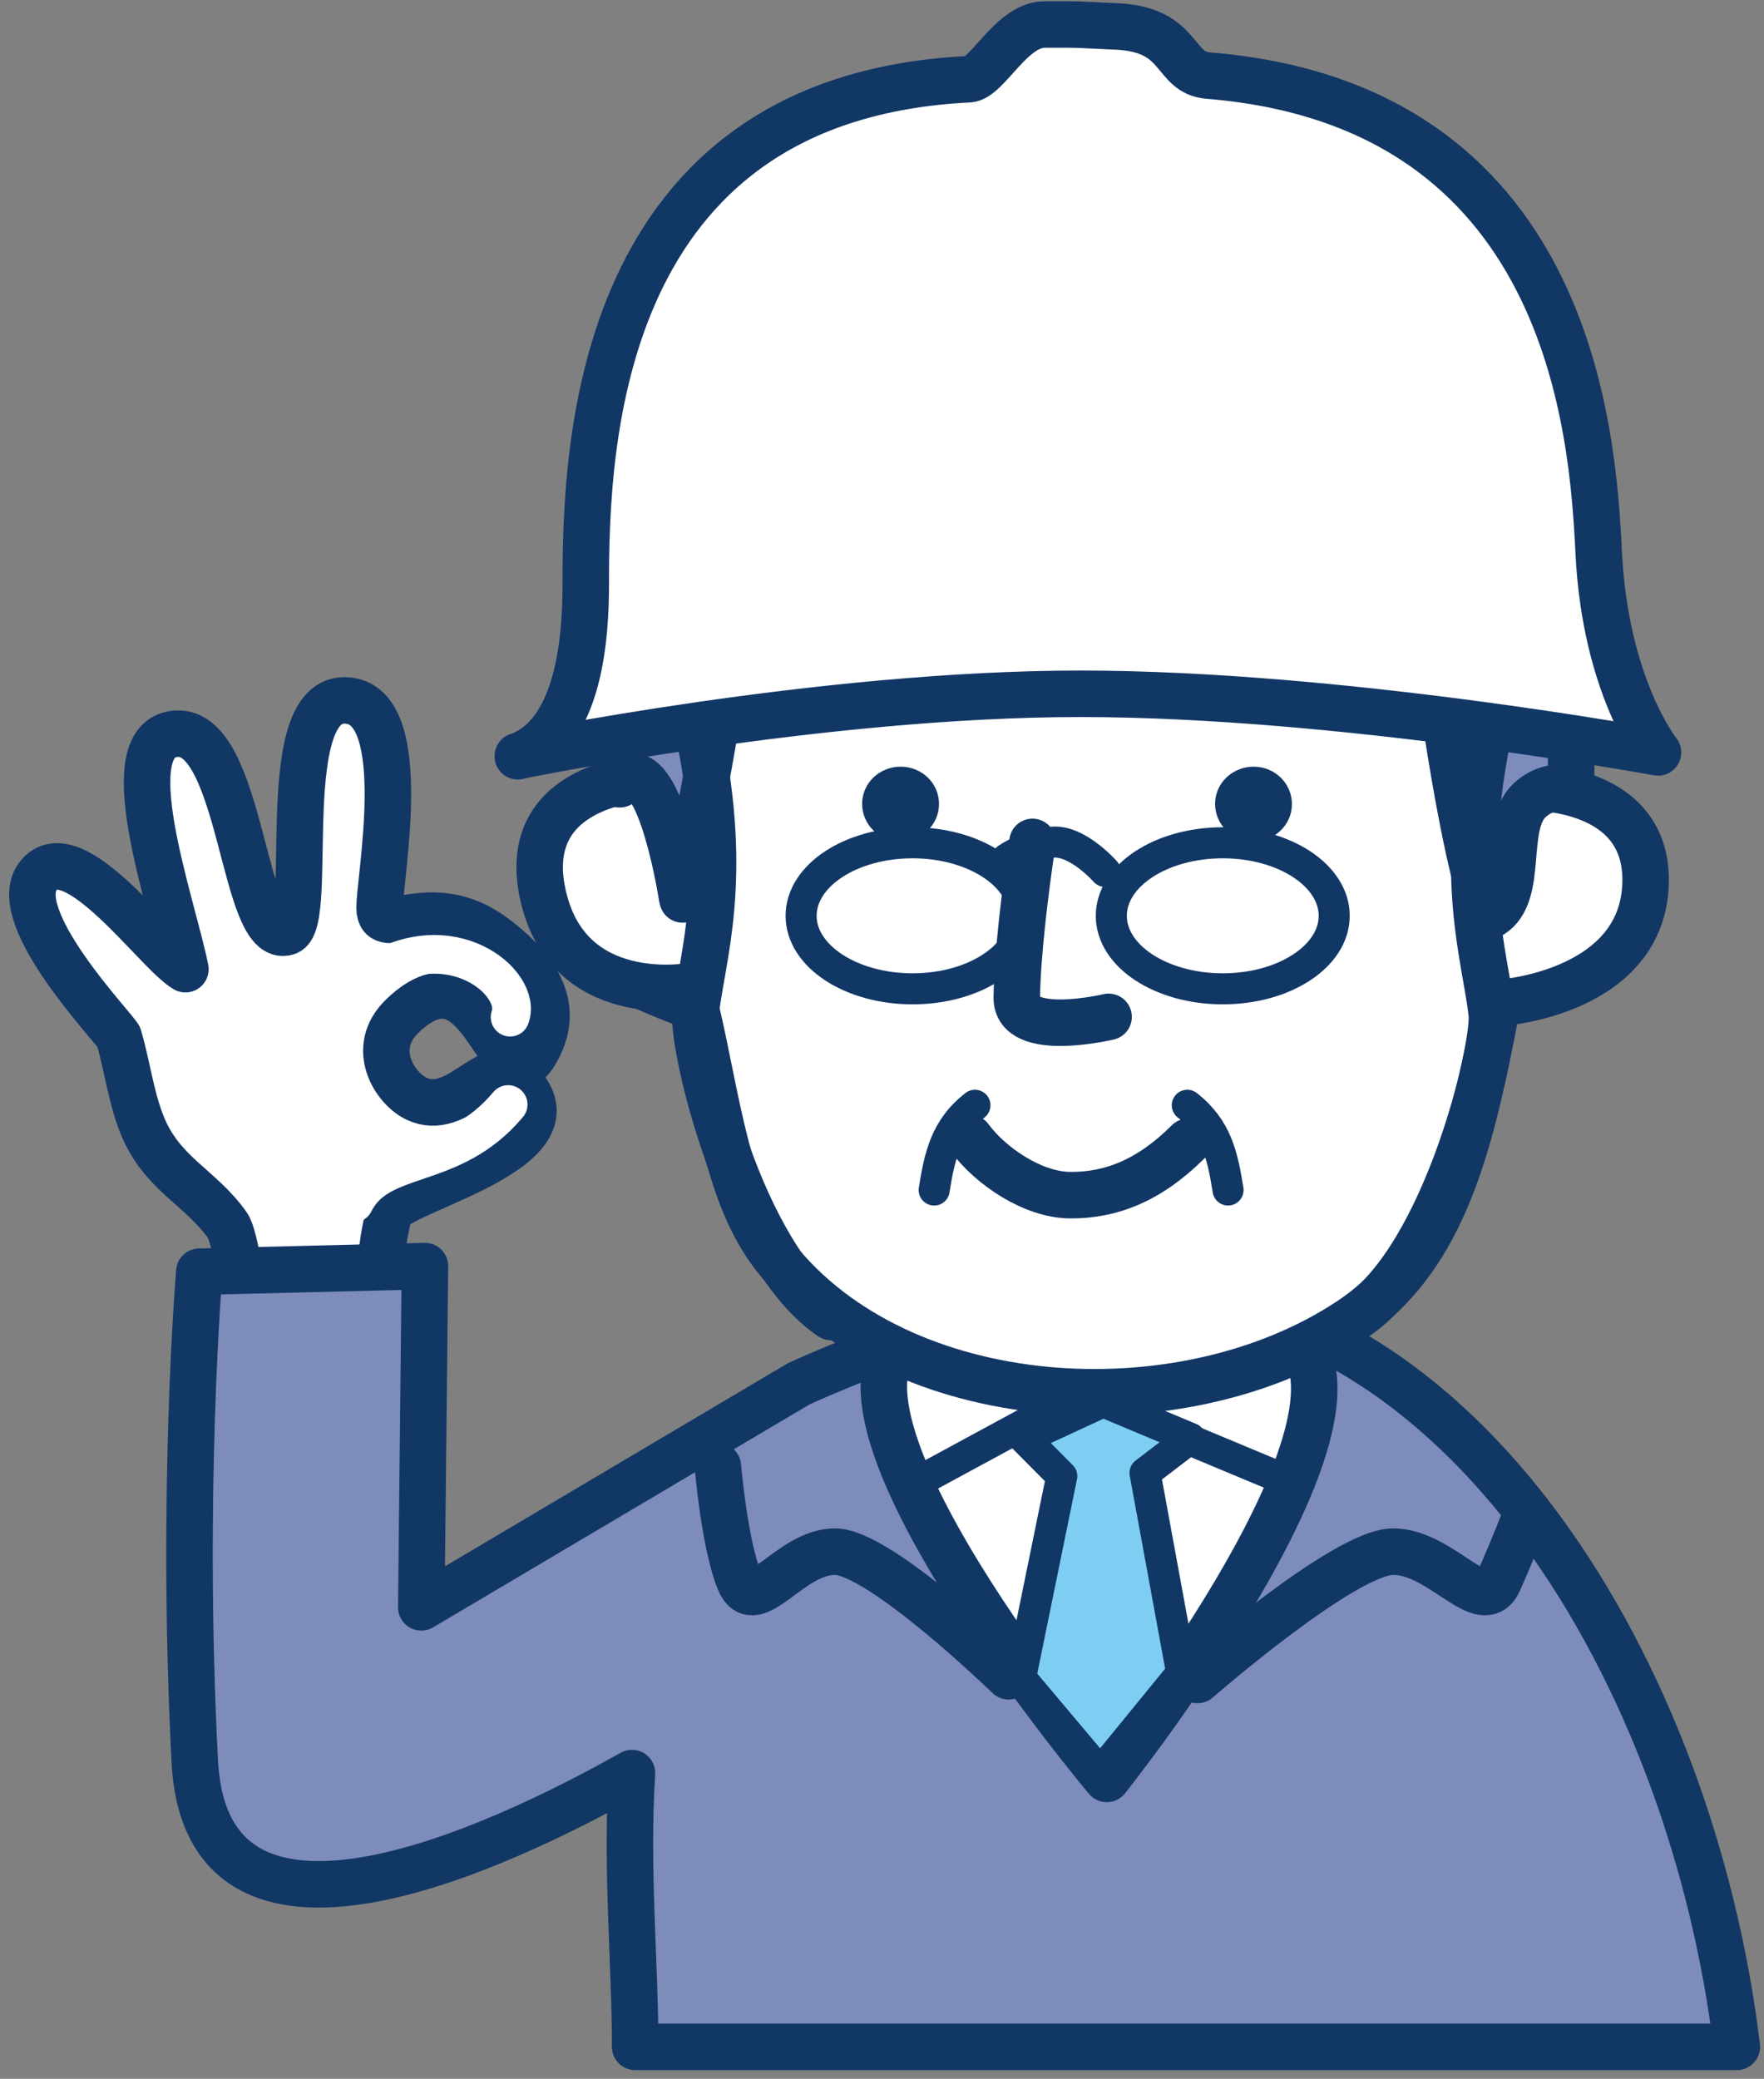 <svg width="129" height="152" viewBox="0 0 129 152" fill="none" xmlns="http://www.w3.org/2000/svg">
<rect x="0" y="0" width="129" height="152" fill="#808080" stroke="none"/>
<path d="M8.655 75.787C8.512 75.315 0.438 67.006 2.802 64.036C5.32 60.862 11.482 69.675 13.559 70.866C12.587 66.019 8.147 53.871 12.94 53.646C17.733 53.421 17.744 69.193 20.991 68.153C23.112 67.478 19.953 50.365 25.597 51.244C30.114 51.941 27.739 64.272 27.761 66.395C27.783 68.807 31.461 65.054 36.099 68.485C38.783 70.48 41.003 73.15 39.457 76.388C36.641 82.296 35.569 68.357 29.418 74.297C26.977 76.656 28.888 79.615 30.478 80.344C33.493 81.738 35.735 77.127 37.657 78.832C43.289 83.85 29.584 86.885 28.545 88.557C28.214 89.083 27.231 94.701 28.336 94.669L17.755 94.99C17.755 94.99 17.269 90.498 16.629 89.587C14.63 86.767 11.814 85.834 10.378 82.22C9.55 80.13 9.307 77.921 8.677 75.798L8.655 75.787Z" fill="white" stroke="#113765" stroke-width="3.4" stroke-linecap="round" stroke-linejoin="round"/>
<path d="M26.988 71.338C32.929 67.403 38.231 71.874 37.303 74.372" stroke="white" stroke-width="2.83" stroke-linecap="round" stroke-linejoin="round"/>
<path d="M25.884 87.956C27.772 84.161 33.018 85.726 37.16 80.762" stroke="white" stroke-width="2.83" stroke-linecap="round" stroke-linejoin="round"/>
<path d="M82.396 94.368C73.197 94.368 58.419 101.177 58.419 101.177L30.809 117.528L31.075 92.578L14.575 92.985C14.575 92.985 13.216 108.961 14.243 128.776C15.083 145.18 36.287 135.23 46.216 129.644C45.774 136.603 46.448 143.519 46.448 149.662H127.014C123.745 122.578 107.046 94.358 82.407 94.358L82.396 94.368Z" fill="#7E8CBB" stroke="#113765" stroke-width="3.4" stroke-linecap="round" stroke-linejoin="round"/>
<path d="M80.939 130.073C80.939 130.073 101.326 104.458 94.832 97.864C90.569 93.532 68.006 95.687 65.753 98.089C59.579 104.673 80.939 130.073 80.939 130.073Z" fill="white" stroke="#113765" stroke-width="3.4" stroke-linecap="round" stroke-linejoin="round"/>
<path d="M67.597 108.093L78.972 101.928L93.738 108.093" stroke="#113765" stroke-width="2.27" stroke-linecap="round" stroke-linejoin="round"/>
<path d="M74.897 105.165L80.673 102.496L87.046 105.165L83.733 107.696L86.416 122.321L80.464 129.612L74.632 122.685L77.647 107.932L74.897 105.165Z" fill="#7ECEF4" stroke="#113765" stroke-width="2.27" stroke-linecap="round" stroke-linejoin="round"/>
<path d="M109.941 42.066C110.438 46.708 110.769 51.512 110.824 56.272C110.857 59.725 116.037 62.331 115.739 65.654C115.507 68.163 113.254 71.283 109.433 73.803C107.588 83.292 105.733 91.934 98.676 96.588C86.395 104.704 65.842 103.482 56.708 91.945C53.13 87.42 52.478 80.504 50.877 73.685C41.468 70.201 42.914 69.085 42.572 65.912C42.23 62.588 48.823 57.656 48.889 54.385C49.033 47.459 48.039 39.75 50.027 34.549C55.449 20.353 65.157 18.595 82.629 18.573C101.757 18.541 108.074 24.696 109.941 42.055V42.066Z" fill="white" stroke="#113765" stroke-width="3.4" stroke-linecap="round" stroke-linejoin="round"/>
<path d="M75.505 61.559C74.953 65.237 74.39 69.933 74.357 72.946C74.323 75.959 81.071 74.351 81.071 74.351" stroke="#113765" stroke-width="3.4" stroke-linecap="round" stroke-linejoin="round"/>
<path d="M70.91 83.196C72.445 85.276 75.527 87.356 78.221 87.388C81.192 87.42 84.031 86.348 86.891 83.485" stroke="#113765" stroke-width="3.4" stroke-linecap="round" stroke-linejoin="round"/>
<path d="M108.968 57.742C111.552 57.195 120.42 57.205 120.343 64.421C120.255 72.463 110.105 73.332 109.597 73.321" fill="white"/>
<path d="M108.968 57.742C111.552 57.195 120.42 57.205 120.343 64.421C120.255 72.463 110.105 73.332 109.597 73.321" stroke="#113765" stroke-width="3.4" stroke-linecap="round" stroke-linejoin="round"/>
<path d="M48.37 56.809C45.719 56.777 37.834 57.881 39.767 65.697C41.688 73.525 50.082 72.184 50.579 72.088" fill="white"/>
<path d="M48.37 56.809C45.719 56.777 37.834 57.881 39.767 65.697C41.688 73.525 50.082 72.184 50.579 72.088" stroke="#113765" stroke-width="3.4" stroke-linecap="round" stroke-linejoin="round"/>
<path d="M68.668 58.814C68.657 60.326 67.376 61.537 65.83 61.516C64.273 61.505 63.036 60.272 63.047 58.76C63.058 57.248 64.328 56.047 65.885 56.058C67.442 56.069 68.691 57.302 68.668 58.814Z" fill="#113765"/>
<path d="M94.478 58.814C94.467 60.326 93.197 61.537 91.64 61.516C90.094 61.505 88.846 60.272 88.857 58.76C88.868 57.248 90.149 56.047 91.695 56.058C93.252 56.069 94.49 57.302 94.478 58.814Z" fill="#113765"/>
<path d="M112.414 30.625C110.647 25.093 107.246 19.946 103.457 17.608C99.515 15.175 89.84 14.585 85.787 17.255C84.484 18.112 79.161 4.034 62.594 12.966C51.219 19.099 47.497 20.471 45.288 31.194C43.974 37.584 45.322 48.767 45.322 57.345C47.961 54.353 49.673 64.325 49.883 65.633C49.861 65.461 53.693 49.035 53.318 42.602C53.097 38.688 52.268 36.705 55.526 30.808C56.09 29.789 76.93 24.235 81.358 24.042C89.829 23.688 105.247 34.624 104.672 40.189C104.12 45.55 107.886 67.617 109.057 66.898C111.509 65.376 109.863 60.358 111.862 58.514C112.823 57.623 113.927 57.484 114.899 57.623C114.899 47.706 114.899 38.42 112.403 30.647L112.414 30.625ZM49.894 65.622C49.927 65.805 49.927 65.826 49.894 65.622V65.622Z" fill="#7E8CBB" stroke="#113765" stroke-width="3.4" stroke-linecap="round" stroke-linejoin="round"/>
<path d="M68.315 87.013C68.713 84.526 69.144 82.499 71.297 80.816" stroke="#113765" stroke-width="2.27" stroke-linecap="round" stroke-linejoin="round"/>
<path d="M89.807 87.013C89.409 84.526 88.979 82.499 86.825 80.816" stroke="#113765" stroke-width="2.27" stroke-linecap="round" stroke-linejoin="round"/>
<path d="M73.648 62.781C73.648 62.781 75.117 61.763 76.951 61.581C78.784 61.398 80.827 63.725 80.827 63.725" stroke="#113765" stroke-width="2.27" stroke-linecap="round" stroke-linejoin="round"/>
<path d="M97.57 66.963C97.57 69.911 93.925 72.302 89.419 72.302C84.914 72.302 81.269 69.911 81.269 66.963C81.269 64.014 84.914 61.623 89.419 61.623C93.925 61.623 97.57 64.014 97.57 66.963Z" stroke="#113765" stroke-width="2.27" stroke-linecap="round" stroke-linejoin="round"/>
<path d="M74.886 66.963C74.886 69.911 71.241 72.302 66.736 72.302C62.23 72.302 58.585 69.911 58.585 66.963C58.585 64.014 62.23 61.623 66.736 61.623C71.241 61.623 74.886 64.014 74.886 66.963Z" stroke="#113765" stroke-width="2.27" stroke-linecap="round" stroke-linejoin="round"/>
<path d="M37.867 55.286C37.867 55.286 59.955 50.729 79.006 50.729C98.057 50.729 121.249 55.018 121.249 55.018C121.249 55.018 117.384 50.193 116.909 40.361C116.478 31.569 114.844 7.669 88.338 5.525C85.743 5.31 86.494 2.137 81.634 1.933C77.945 1.772 79.624 1.793 76.388 1.793C73.959 1.793 72.203 5.728 70.855 5.793C43.521 7.133 42.837 32.705 42.837 42.698C42.837 46.451 42.417 53.657 37.867 55.297V55.286Z" fill="white" stroke="#113765" stroke-width="3.4" stroke-linecap="round" stroke-linejoin="round"/>
<path d="M51.12 53.678C53.328 64.465 51.362 69.815 50.865 74.104C50.589 76.474 54.157 91.828 60.783 96.299" stroke="#113765" stroke-width="3.4" stroke-linecap="round" stroke-linejoin="round"/>
<path d="M108.835 53.678C106.627 64.465 108.592 69.815 109.089 74.104C109.366 76.474 105.798 91.828 99.172 96.299" stroke="#113765" stroke-width="3.4" stroke-linecap="round" stroke-linejoin="round"/>
<path d="M52.5 107.214C52.5 107.214 52.975 112.918 54.079 115.599C55.184 118.279 57.746 113.454 61.059 113.454C64.372 113.454 73.76 122.568 73.76 122.568" stroke="#113765" stroke-width="3.4" stroke-linecap="round" stroke-linejoin="round"/>
<path d="M111.387 111.31C111.387 111.31 110.79 112.918 109.609 115.598C108.427 118.279 105.434 113.454 101.878 113.454C98.322 113.454 87.576 122.836 87.576 122.836" stroke="#113765" stroke-width="3.4" stroke-linecap="round" stroke-linejoin="round"/>
</svg>
